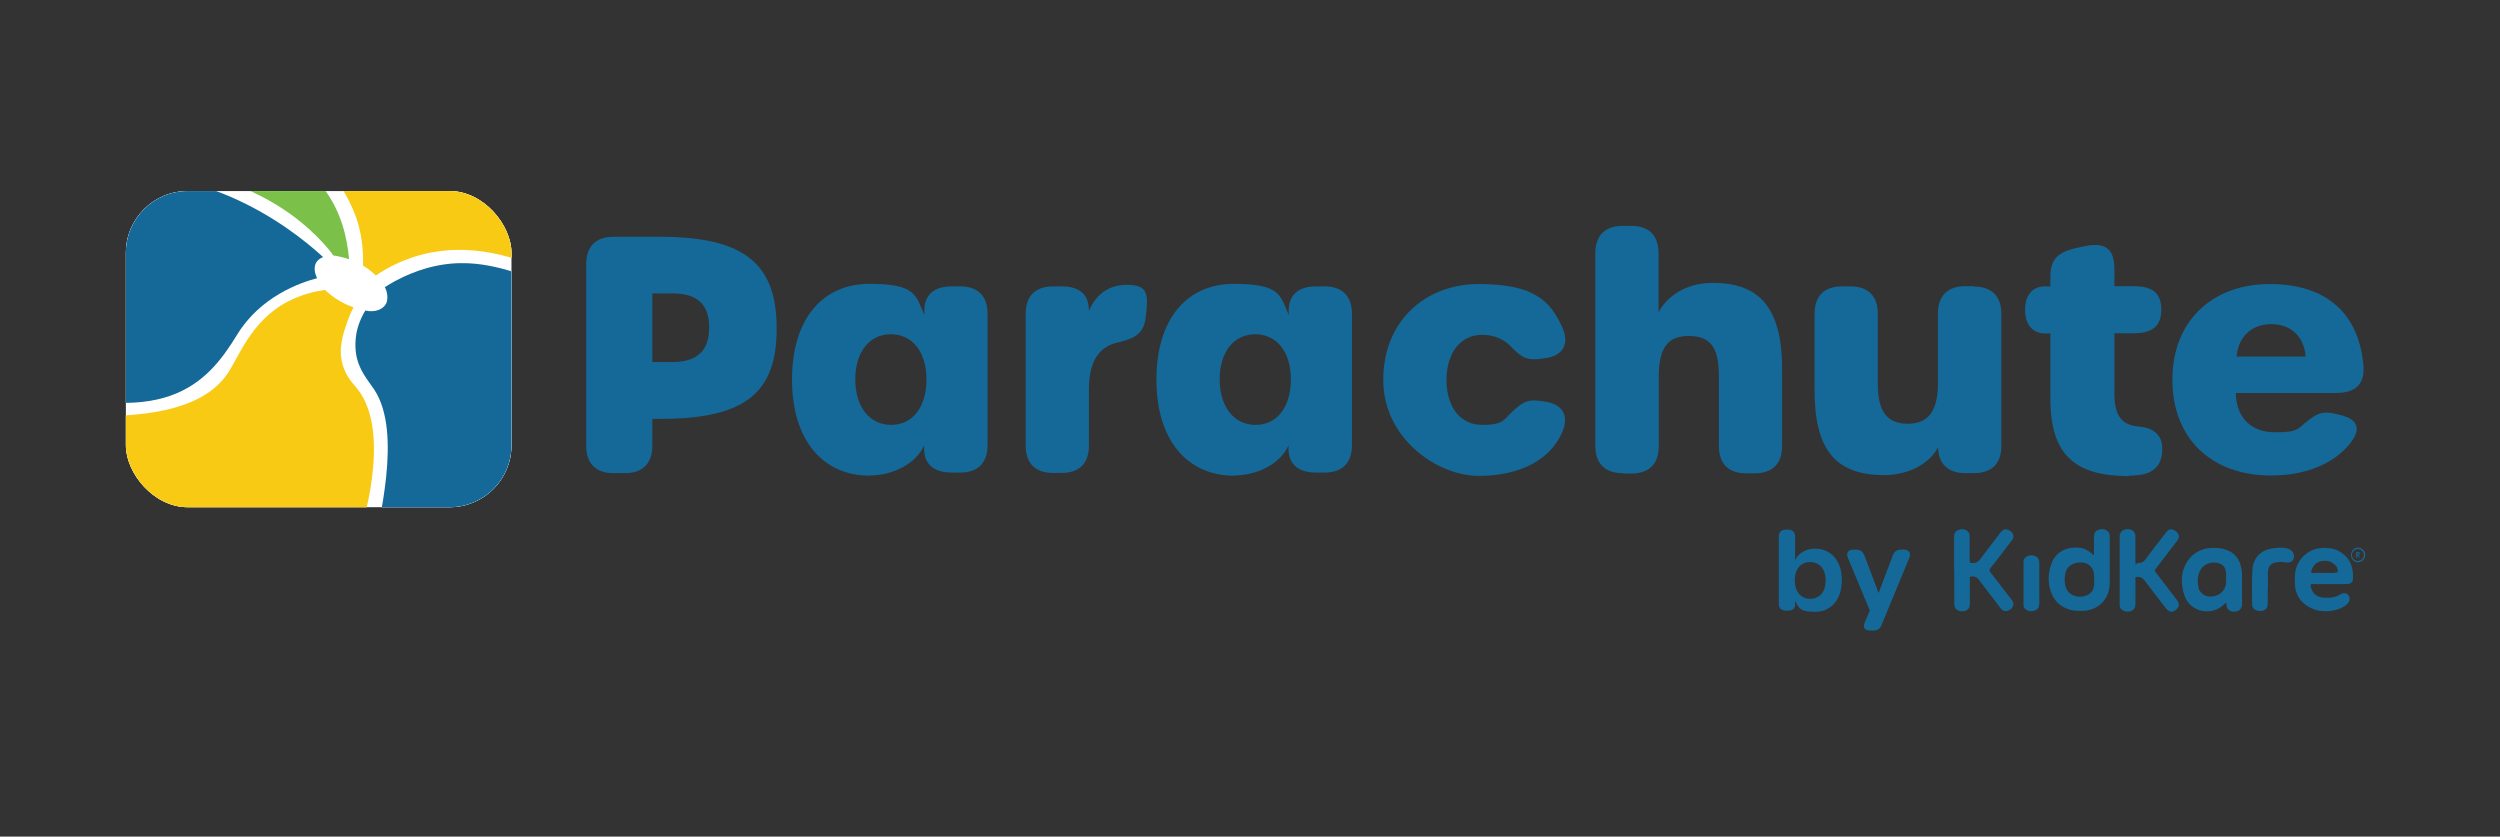 <svg xmlns="http://www.w3.org/2000/svg" xmlns:xlink="http://www.w3.org/1999/xlink" id="uuid-ffcaa621-522d-485e-be9e-665f6c6bffcf" viewBox="0 0 1285 430"><rect x="0" y="0" width="1285" height="430" fill="#333333" stroke="none"/><defs><style>.uuid-50845b93-f56b-4a97-b035-068897e56a52{fill:none;}.uuid-2c0be92b-3a5a-456e-8901-71d2a3017ce2{clip-path:url(#uuid-49a4b6b7-5380-464a-aad7-e8460f48c844);}.uuid-d24ef4be-2482-4f7e-87a1-abbeaf578675{fill:#f8ca14;}.uuid-3661627d-144a-455f-a90a-d412f41f77cd{fill:#fff;}.uuid-4d2ec017-b803-4034-ba8b-2361c4848999{fill:#7bc048;}.uuid-e1b98a61-23bc-4c24-8da4-bb8f97c8366e{fill:#146999;}.uuid-9cead586-422e-438c-aaf7-246bc3b827f1{clip-path:url(#uuid-f5dcd710-e592-4237-a474-f1f31480c744);}</style><clipPath id="uuid-49a4b6b7-5380-464a-aad7-e8460f48c844"><rect class="uuid-3661627d-144a-455f-a90a-d412f41f77cd" x="64.7" y="98.2" width="198.2" height="162.5" rx="31.8" ry="31.8"></rect></clipPath><clipPath id="uuid-f5dcd710-e592-4237-a474-f1f31480c744"><rect class="uuid-50845b93-f56b-4a97-b035-068897e56a52" x="64.7" y="98.2" width="198.2" height="162.5" rx="31.8" ry="31.8"></rect></clipPath></defs><g><g><path class="uuid-e1b98a61-23bc-4c24-8da4-bb8f97c8366e" d="m922.7,308.7v2.1c0,2-1.4,3.1-3.7,3.1h-1c-2.4,0-3.7-1.3-3.7-3.7v-34.3c0-2.4,1.3-3.7,3.7-3.7h1c2.4,0,3.7,1.3,3.7,3.7v12.1c1.6-3.8,5.8-6,10.2-6,7.8,0,13.8,5.7,13.8,16.2s-6,16.3-13.8,16.3-8.6-2.2-10.2-5.9Zm15.7-10.4c0-5.8-3.2-9.4-8-9.4s-7.9,3.6-7.9,9.4,3.2,9.5,8,9.5,7.9-3.6,7.9-9.5Z"></path><path class="uuid-e1b98a61-23bc-4c24-8da4-bb8f97c8366e" d="m958.3,320.3l2.8-6.5-11.3-27.1c-1-2.5.1-4.2,2.8-4.2h1.5c2.1,0,3.4,1,4.2,3l7.3,19.3,7.3-19.3c.7-2,2.1-3,4.2-3h1.4c2.7,0,3.9,1.7,2.9,4.2l-14.3,34.6c-.8,2-2.2,2.8-4.3,2.8h-1.5c-2.7,0-3.9-1.6-2.9-3.8Z"></path></g><g><path class="uuid-e1b98a61-23bc-4c24-8da4-bb8f97c8366e" d="m1084.4,275.4c0-1-.4-1.8-1.1-2.4-1.5-1.2-3.2-1.3-4.9-.6-1.6.6-2.1,2-2.1,3.6,0,2.8,0,5.6,0,8.4,0,.3.2.7-.2.8-.4.1-.5-.3-.7-.5-1.9-1.7-4.1-2.9-6.7-3.2-5.9-.5-11.8,1.7-14.2,8.1-1.6,4.2-1.9,8.5-.9,12.7.8,3.5,2.7,6.8,5.7,8.9,3.5,2.5,7.2,2.9,11,2.8,8.3-.2,14-6,14.1-14.3,0-3.9,0-7.9,0-11.8s0-8.4,0-12.6Zm-8,22.6c0,1.4.1,2.8-.3,4.2-.4,1.4-1.3,2.5-2.5,3.3-3.5,2.2-10.6,1.7-12-4.4-.5-2.3-.5-4.6.1-6.9.9-3.3,4-5.2,8.1-5.1,3.2,0,5.7,2.1,6.4,5.2.3,1.2.1,2.4.2,3.6Z"></path><path class="uuid-e1b98a61-23bc-4c24-8da4-bb8f97c8366e" d="m1004.4,293.1c0-5.7,0-11.4,0-17.1,0-1.6.5-2.9,2-3.5,1.6-.7,3.3-.7,4.8.4.8.6,1.2,1.5,1.2,2.5,0,4.3,0,8.5,0,12.8,0,1,.3,1.1,1.2,1.2,1.9.2,3.2-.6,4.3-2.1,3.5-4.7,7.1-9.3,10.6-13.9,1.3-1.6,3-1.8,4.9-.4,1.6,1.2,2,3.1.8,4.6-3.7,4.8-7.3,9.7-11.1,14.4-.7.9-.6,1.4,0,2.2,3.7,4.7,7.2,9.4,10.9,14.1.9,1.1,1.2,2.3.5,3.6-.7,1.3-1.9,2.1-3.4,2.2-1.3.1-2.1-.6-2.8-1.5-3.4-4.4-6.7-8.8-10.1-13.2-.4-.5-.8-1.1-1.2-1.6-1-1.3-2.6-1.8-4.1-1.4-.7.2-.4.7-.4,1.1,0,4.3,0,8.6,0,12.9,0,2.4-1.4,3.8-3.9,3.8-2.6,0-4.1-1.4-4.1-3.8,0-5.7,0-11.5,0-17.2Z"></path><path class="uuid-e1b98a61-23bc-4c24-8da4-bb8f97c8366e" d="m1089.5,293.1c0-5.8,0-11.6,0-17.4,0-2.2,1.7-3.8,4.1-3.7,2.5,0,4,1.4,4,3.8,0,4.1,0,8.3,0,12.4s.5,1.1,1.1,1.2c1.8.1,3.1-.5,4.2-2,3.4-4.7,7-9.2,10.5-13.8.9-1.2,1.9-1.8,3.3-1.4,1.4.4,2.6,1.2,3.1,2.7.4,1.1,0,2.1-.7,3-3.7,4.8-7.4,9.7-11.1,14.5-.5.7-.5,1,0,1.7,3.7,4.8,7.3,9.6,11,14.4,1.4,1.9,1.2,3.6-.5,4.9-1.9,1.5-3.7,1.3-5.2-.7-3.8-4.9-7.5-9.8-11.3-14.7-1-1.3-2.5-1.7-4-1.4-.7.2-.4.7-.4,1.1,0,4.2,0,8.4,0,12.6,0,1.7-.5,3.1-2.3,3.8-.9.3-1.9.4-2.9.1-2.1-.5-2.9-1.7-2.9-3.4,0-5.8,0-11.7,0-17.5Z"></path><path class="uuid-e1b98a61-23bc-4c24-8da4-bb8f97c8366e" d="m1152.1,292.7c-.6-4.9-3.1-8.4-7.8-10.1-2.7-1-5.6-1.1-8.5-.9-4.3.4-8.4,2.5-10.9,6-4,5.5-4.2,11.6-2.3,17.8,2.7,9.1,14.2,11.7,20.8,4.9.2-.2.3-.5.7-.4.4.1.3.5.3.8.1,2.2,1.7,3.7,3.9,3.6,2.5,0,4.1-1.5,4.1-3.8,0-2.7,0-5.4,0-8.6-.1-2.7.2-6.1-.2-9.3Zm-9.6,11.1c-2.5,3.2-8.3,4.1-11.2.7-.5-.6-1-1.3-1.2-2-.6-3-.8-6,.6-8.9,1.9-4,6.7-5.6,10.7-3.7,2,.9,2.6,2.6,2.8,4.6,0,.9,0,1.7,0,2.7.2,2.3-.1,4.7-1.7,6.7Z"></path><path class="uuid-e1b98a61-23bc-4c24-8da4-bb8f97c8366e" d="m1205,285.3c-3.3-3.1-7.3-3.9-11.7-3.6-6.6.4-12,5.2-13.4,11.6-.5,2.3-.4,4.7-.3,7,.1,4,1.9,7.8,5.1,10.3,4.4,3.4,9.4,4.2,14.7,3.2,2.5-.5,4.9-1.4,6.8-3.1,1.6-1.4,2-3.2.9-4.7-.9-1.3-2.5-1.5-4.3-.4-2.7,1.6-5.6,1.8-8.6,1.6-3.6-.3-5.8-2.4-6.5-5.8-.2-.9,0-1.2,1-1.2,3,0,5.9,0,8.9,0,2.8,0,5.7,0,8.5,0,.1,0,.2,0,.4,0,1.6,0,2.8-.9,2.9-2.4.3-4.7-.6-9.1-4.3-12.5Zm-5.5,9.2c-1.6,0-3.2,0-4.7,0-2,0-4.1,0-6.1,0-.7,0-.9-.2-.7-.9.7-2.5,2.1-4.5,4.8-5.1,2.8-.6,5.5-.2,7.6,2.1s.5.7.7,1.1c1.1,2.3.8,2.7-1.6,2.7Z"></path><path class="uuid-e1b98a61-23bc-4c24-8da4-bb8f97c8366e" d="m1165.6,302.8c0,2.6,0,5.3,0,7.9,0,2-1.5,3.3-3.6,3.4-2.5,0-4.4-1.2-4.4-3.3,0-6.1-.3-12.3.2-18.4.4-5.6,4.3-9.6,10-10.5,2.6-.4,5.2-.7,7.8,0,2.8.8,4,2.8,3.3,5.3-.3.9-.9,1.5-1.7,1.7-1,.3-1.9.3-2.9.1-1.7-.3-3.4-.2-5.1.2-2.3.5-3.5,2.3-3.5,5.4,0,2.7,0,5.4,0,8Z"></path><path class="uuid-e1b98a61-23bc-4c24-8da4-bb8f97c8366e" d="m1040.1,299.7c0-3.6,0-7.2,0-10.9,0-1.1.4-1.9,1.3-2.5,1.5-1.1,3.3-1.1,4.9-.4,1.5.7,1.9,2,1.9,3.6,0,6.9,0,13.7,0,20.6,0,1.9-.7,3.2-2.2,3.7-1.8.6-3.5.5-5-.8-.7-.6-1-1.4-.9-2.3,0-3.7,0-7.3,0-11Z"></path><path class="uuid-e1b98a61-23bc-4c24-8da4-bb8f97c8366e" d="m1212,281.5c-2,0-3.6,1.7-3.6,3.8,0,2.1,1.6,3.7,3.6,3.7,2,0,3.7-1.7,3.7-3.8,0-2.1-1.7-3.7-3.7-3.7Zm0,6.9c-1.7,0-3.1-1.4-3.1-3.1,0-1.7,1.4-3.1,3.1-3.1,1.7,0,3,1.4,3,3.1,0,1.7-1.3,3-3,3Z"></path><path class="uuid-e1b98a61-23bc-4c24-8da4-bb8f97c8366e" d="m1212.6,286.6l-.6-1.1h-.3v1.1h-.6v-2.8h1c.2,0,.4,0,.5.1.2,0,.3.2.3.3,0,.1.1.3.1.4s0,.3-.2.5c-.1.1-.3.2-.5.3l.7,1.1h-.6Zm-.9-1.5h.5c.2,0,.3,0,.3-.1,0,0,.1-.2.1-.3s0-.2-.1-.3-.2-.1-.3-.1h-.5v.8Z"></path></g></g><g><path class="uuid-e1b98a61-23bc-4c24-8da4-bb8f97c8366e" d="m301.3,229v-93.2c0-9.2,5-14.1,14.1-14.1h24c45.2,0,59.8,15.5,59.8,47.2s-14.6,46.4-59.4,46.4h-4.5v13.8c0,9.2-5,14.1-14.1,14.1h-5.8c-9.2,0-14.1-5-14.1-14.1Zm63.2-60.7c0-10.9-5-17.5-19.1-17.5h-10.1v35.3h10.1c14.1,0,19.1-6.8,19.1-17.9Z"></path><path class="uuid-e1b98a61-23bc-4c24-8da4-bb8f97c8366e" d="m447,244.5c-23.9,0-39.9-18.1-39.9-49.4s15.8-49.2,39.8-49.2,23.8,5.9,28.2,16v-1.8c-.2-8.7,5.2-12.9,14.1-12.9h4.3c9.2,0,14.1,5,14.1,14.1v67.5c0,9.2-5,14.1-14.1,14.1h-4.3c-8.8,0-14.3-4-14.2-12.4v-1.6c-4.3,9.8-16.5,15.5-28.1,15.5h0Zm29.2-49.5c0-14.2-7.3-23.2-18.3-23.2s-18.3,9.1-18.3,23.2,7.4,23.4,18.4,23.4,18.2-9,18.2-23.4Z"></path><path class="uuid-e1b98a61-23bc-4c24-8da4-bb8f97c8366e" d="m589.2,160.6l-.3,2.4c-.9,8.6-6,11.1-14.3,13-9.6,2.2-14.9,9.4-14.9,24.3v28.7c0,9.2-5,14.1-14.1,14.1h-4.3c-9.2,0-14.1-5-14.1-14.1v-67.7c0-9.2,5-14.1,14.1-14.1h4.3c9.2,0,14.1,4,14.1,12.6,2.6-6.4,8.6-13.4,19.3-13.4s11.2,4.3,10.2,14.2Z"></path><path class="uuid-e1b98a61-23bc-4c24-8da4-bb8f97c8366e" d="m634.3,244.5c-23.9,0-39.9-18.1-39.9-49.4s15.8-49.2,39.8-49.2,23.8,5.9,28.2,16v-1.8c-.2-8.7,5.2-12.9,14.1-12.9h4.3c9.2,0,14.1,5,14.1,14.1v67.5c0,9.2-5,14.1-14.1,14.1h-4.3c-8.8,0-14.3-4-14.2-12.4v-1.6c-4.3,9.8-16.5,15.5-28.1,15.5h0Zm29.2-49.5c0-14.2-7.3-23.2-18.3-23.2s-18.3,9.1-18.3,23.2,7.4,23.4,18.4,23.4,18.2-9,18.2-23.4Z"></path><path class="uuid-e1b98a61-23bc-4c24-8da4-bb8f97c8366e" d="m711,195.2c0-29.7,21.1-49.2,49.1-49.2s36.6,8.3,42.9,22.2c3.7,8.3.8,14.5-8.6,15.9l-2.2.3c-7.6,1.1-10.6-1.1-15.1-5.8-3.8-4.1-8.9-6.5-15.3-6.5-11,0-18.3,9.2-18.3,23.2s7.2,23.1,18.3,23.1,11.1-2.7,15.2-6.5c5-4.6,7.5-6.9,15.1-5.8l1.9.3c9.6,1.4,12.5,7.5,9,15.7-6,14-21.4,22.5-42.9,22.5s-49.1-19.4-49.1-49.2Z"></path><path class="uuid-e1b98a61-23bc-4c24-8da4-bb8f97c8366e" d="m834.1,243.2c-9.2,0-14.1-5-14.1-14.1v-98.9c0-9.2,5-14.1,14.1-14.1h4.3c9.2,0,14.1,5,14.1,14.1v30.3c3.5-6.9,12.8-15.1,27.8-15.1,22.3,0,35.7,10.7,35.7,44.3v39.5c0,9.2-5,14.1-14.1,14.1h-4.3c-9.2,0-14.1-5-14.1-14.1v-36.2c0-15.1-4.9-20.3-15.5-20.3s-15.4,5.8-15.4,21v35.6c0,9.2-5,14.1-14.1,14.1h-4.3Z"></path><path class="uuid-e1b98a61-23bc-4c24-8da4-bb8f97c8366e" d="m1014.6,147.3c9.2,0,14.1,5,14.1,14.1v67.7c0,9.2-5,14.1-14.1,14.1h-4.3c-9.1,0-14.1-4.9-14.1-13.4-4.3,8.5-15.1,14.4-27.8,14.4-25,0-35.7-13.2-35.7-43.4v-39.5c0-9.2,5-14.1,14.1-14.1h4.3c9.2,0,14.1,5,14.1,14.1v36.2c0,14.1,4.8,20.3,15.5,20.3s15.4-6.8,15.4-21v-35.6c0-9.2,5-14.1,14.1-14.1h4.3Z"></path><path class="uuid-e1b98a61-23bc-4c24-8da4-bb8f97c8366e" d="m1094.2,244.7c-27.5,0-40.3-10.7-40.3-39.8v-33.5h-2.6c-6.7,0-10.4-4.7-10.4-12.2s3.8-12,10.2-12h2.8v-5.2c0-8.5,3.7-12.5,13.7-14.6l3.6-.8c11.4-2.4,15.6,1.6,15.6,11.8v8.7h10c10.3,0,14.1,4.2,14.1,12s-3.8,12.2-14.1,12.2h-10v31c0,11.7,4,16.4,13.1,17,6.9.7,11.4,4.1,11.5,11.1.2,7.5-3.4,12.9-12.3,13.8-1.7.2-3.2.3-4.8.3h0Z"></path><path class="uuid-e1b98a61-23bc-4c24-8da4-bb8f97c8366e" d="m1167.3,244.4c-30.7,0-50.7-19.1-50.7-49.2s20.4-49.2,50-49.2,45.9,15.5,48.2,41.9c.8,9.5-4,14.1-14.2,14.1h-51.4c.2,12.6,7.8,20.2,20.2,20.2s11.7-2,16.4-5.6c4.8-3.7,7.5-5.6,14.5-3.9l2.6.6c9.6,2.3,10.9,7.7,4.5,15.3-8.1,9.6-21.9,15.8-40.1,15.8h0Zm.2-77.8c-9.8,0-17,6.1-17.9,16.7h35.5c-.7-10.2-7.6-16.7-17.6-16.7Z"></path></g><g><rect class="uuid-3661627d-144a-455f-a90a-d412f41f77cd" x="64.7" y="98.2" width="198.2" height="162.5" rx="31.8" ry="31.8"></rect><g class="uuid-2c0be92b-3a5a-456e-8901-71d2a3017ce2"><g><path class="uuid-3661627d-144a-455f-a90a-d412f41f77cd" d="m179.4,133c-1-11.2-4.1-23.9-12.3-35.2-29.1-40.7-107.4-43.6-107.4-43.6C6,95.2-6.3,106.3-5.4,107.6c1.4,1.9,29.6-22.3,61.8-23.5,11.1-.4,23.5,1.2,23.5,1.2,4.3.4,9.5,1.1,15.3,2.3,2.1.4,7.3,1.5,13.9,3.5,5,1.5,11.9,3.6,20.3,7.4,13.5,6.2,22.5,13.4,24.8,15.3,6.5,5.2,11.3,10.3,14.7,14.3,1.1,1.3,1.9,2.4,2.4,3.2.9.1,1.8.3,2.8.5,1.9.4,3.7.9,5.2,1.4Z"></path><path class="uuid-3661627d-144a-455f-a90a-d412f41f77cd" d="m193.2,141.6c6.9-4.7,13.4-7.5,18.8-9.3,50-16.7,98.6,25.7,103.1,29.8,0-28.2,0-56.5,0-84.7-51,.2-102.1.4-153.1.6,2.1,2.4,4.9,5.7,7.9,10,2.7,3.7,9.1,12.8,12.8,22.8,1.7,4.6,4.3,13.4,3.9,25.7,2.5,1.5,4.7,3.3,6.7,5.2Z"></path><path class="uuid-3661627d-144a-455f-a90a-d412f41f77cd" d="m166,132.1c-7.1-6.6-57.6-52.4-120-39.8-18.1,3.6-32.5,11.2-43.1,18.5l1.1,21.1,1.7,63.4c78.9,27.2,100.6,2.2,116.2-23.3,11.9-19.5,32.2-26.7,41.1-29,0-.1-.1-.2-.2-.4-.2-.5-2.1-4.4-.3-7.6,1-1.7,2.6-2.5,3.5-2.8Z"></path><path class="uuid-3661627d-144a-455f-a90a-d412f41f77cd" d="m312.1,173.2c-6.8-7.8-26.9-28.8-55.6-35.5-5.9-1.4-16.4-3.7-29.4-1.6-2.6.4-12.7,2.2-24.1,8.4-2.2,1.2-3.9,2.3-5.2,3.1.1.3.3.5.4.8,1,2.3,1.3,5.4.3,7.6-1.5,3-5.9,4.8-10.7,3.6-1.3,2.1-3.1,5.5-4.2,9.9-.2.7-1.4,5.8-.7,11.5,1.1,9.1,6.5,14.7,9.5,19.3,15,22.9.9,70,1,79.1,0,3,.4,5.9.4,5.9,0,0,0,1,.3,1.9,5.1,17.6,51.8,20.1,95,19l66.6,3.6c-14.5-45.5-29.1-91-43.6-136.5Z"></path><path class="uuid-3661627d-144a-455f-a90a-d412f41f77cd" d="m147.8,155c-18.9,10.2-24.8,28.1-30.9,37.1-9.6,14.1-33.6,26.8-97.8,19.7l25.1,91.9,140.6-29.3s17.4-51.3-1.1-74.5c-2.2-2.8-5.8-6.2-7.6-12.5-2.4-8.6.4-16.3,2.6-22.5.7-1.9,1.6-4.3,3-6.9-1.9-.7-4.1-1.6-6.4-2.9-3.5-2-6.3-4.2-8.3-6.1-4.8.7-11.8,2.2-19.2,6.1Z"></path></g></g></g><g class="uuid-9cead586-422e-438c-aaf7-246bc3b827f1"><g><path class="uuid-4d2ec017-b803-4034-ba8b-2361c4848999" d="m179.4,133c-1-11.2-4.1-23.9-12.3-35.2-29.1-40.7-107.4-43.6-107.4-43.6C6,95.2-6.3,106.3-5.4,107.6c1.4,1.9,29.6-22.3,61.8-23.5,11.1-.4,23.5,1.2,23.5,1.2,4.3.4,9.5,1.1,15.3,2.3,2.1.4,7.3,1.5,13.9,3.5,5,1.5,11.9,3.6,20.3,7.4,13.5,6.2,22.5,13.4,24.8,15.3,6.5,5.2,11.3,10.3,14.7,14.3,1.1,1.3,1.9,2.4,2.4,3.2.9.1,1.8.3,2.8.5,1.9.4,3.7.9,5.2,1.4Z"></path><path class="uuid-d24ef4be-2482-4f7e-87a1-abbeaf578675" d="m193.2,141.6c6.9-4.7,13.4-7.5,18.8-9.3,50-16.7,98.6,25.7,103.1,29.8,0-28.2,0-56.5,0-84.7-51,.2-102.1.4-153.1.6,2.1,2.4,4.9,5.7,7.9,10,2.7,3.7,9.1,12.8,12.8,22.8,1.7,4.6,4.3,13.4,3.9,25.7,2.5,1.5,4.7,3.3,6.7,5.2Z"></path><path class="uuid-e1b98a61-23bc-4c24-8da4-bb8f97c8366e" d="m166,132.1c-7.1-6.6-57.6-52.4-120-39.8-18.1,3.6-32.5,11.2-43.1,18.5l1.1,21.1,1.7,63.4c78.9,27.2,100.6,2.2,116.2-23.3,11.9-19.5,32.2-26.7,41.1-29,0-.1-.1-.2-.2-.4-.2-.5-2.1-4.4-.3-7.6,1-1.7,2.6-2.5,3.5-2.8Z"></path><path class="uuid-e1b98a61-23bc-4c24-8da4-bb8f97c8366e" d="m312.1,173.2c-6.8-7.8-26.9-28.8-55.6-35.5-5.9-1.4-16.4-3.7-29.4-1.6-2.6.4-12.7,2.2-24.1,8.4-2.2,1.2-3.9,2.3-5.2,3.1.1.3.3.5.4.8,1,2.3,1.3,5.4.3,7.6-1.5,3-5.9,4.8-10.7,3.6-1.3,2.1-3.1,5.5-4.2,9.9-.2.7-1.4,5.8-.7,11.5,1.1,9.1,6.5,14.7,9.5,19.3,15,22.9.9,70,1,79.1,0,3,.4,5.9.4,5.9,0,0,0,1,.3,1.9,5.1,17.6,51.8,20.1,95,19l66.6,3.6c-14.5-45.5-29.1-91-43.6-136.5Z"></path><path class="uuid-d24ef4be-2482-4f7e-87a1-abbeaf578675" d="m147.8,155c-18.9,10.2-24.8,28.1-30.9,37.1-9.6,14.1-33.6,26.8-97.8,19.7l25.1,91.9,140.6-29.3s17.4-51.3-1.1-74.5c-2.2-2.8-5.8-6.2-7.6-12.5-2.4-8.6.4-16.3,2.6-22.5.7-1.9,1.6-4.3,3-6.9-1.9-.7-4.1-1.6-6.4-2.9-3.5-2-6.3-4.2-8.3-6.1-4.8.7-11.8,2.2-19.2,6.1Z"></path></g></g></svg>